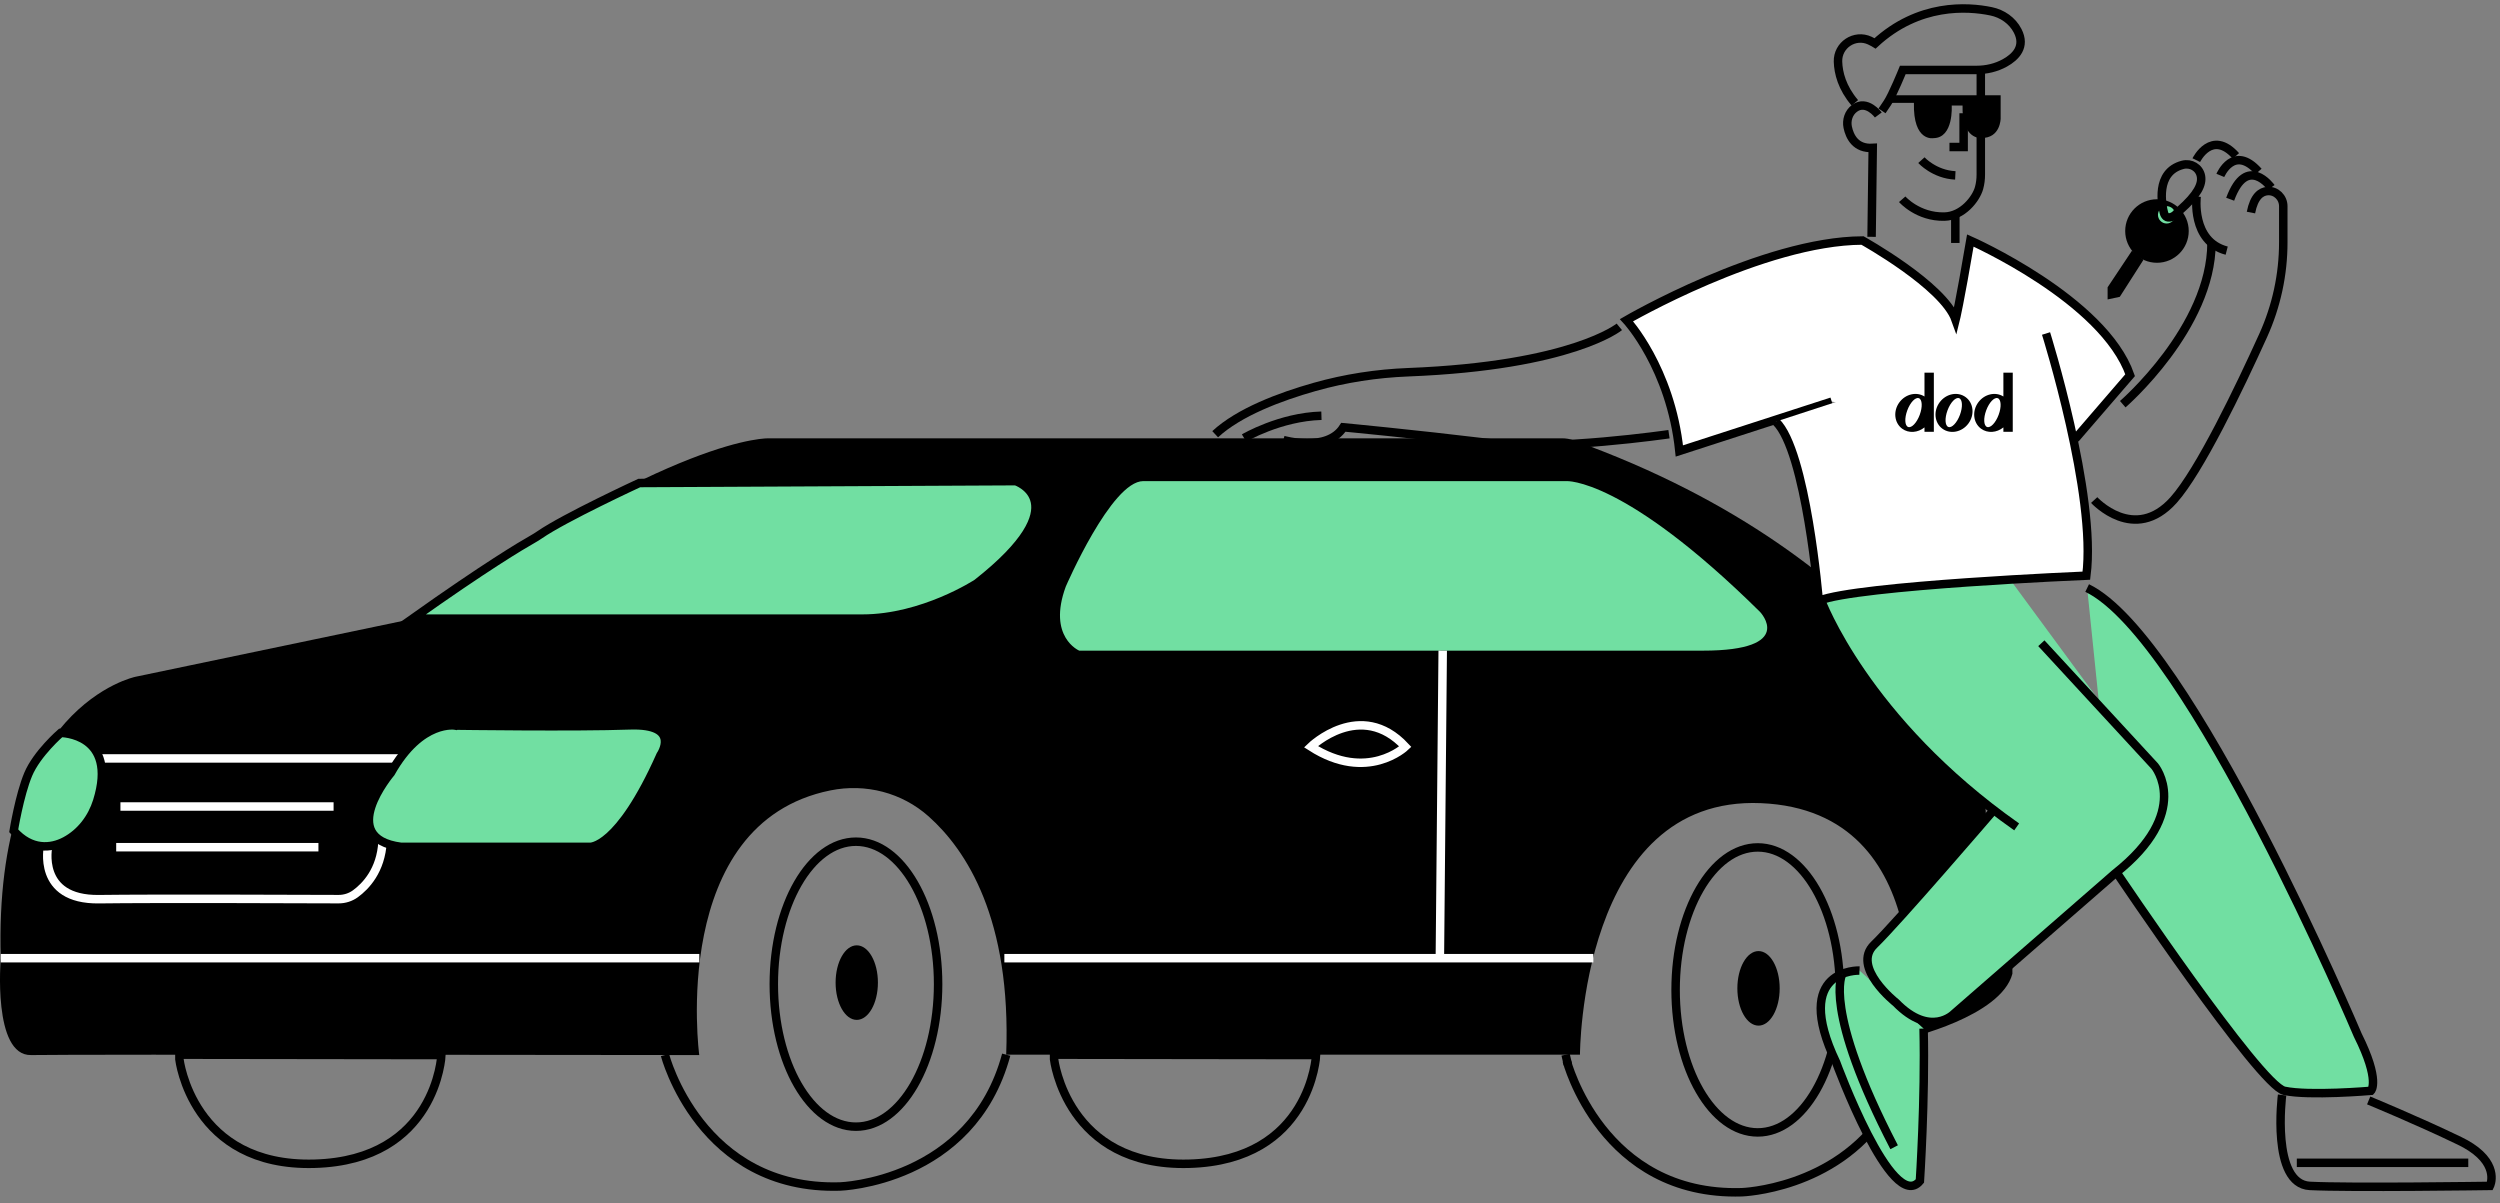 <svg width="295" height="142" viewBox="0 0 295 142" fill="none" xmlns="http://www.w3.org/2000/svg">
<rect x="0" y="0" width="295" height="142" fill="#808080" stroke="none"/>
<path d="M48.809 72.999L15.999 79.857C15.999 79.857 -0.801 83.239 0.091 113.066C0.091 113.066 -0.902 124.599 3.671 124.498C8.245 124.397 82.511 124.498 82.511 124.498C82.511 124.498 78.83 97.138 97.997 93.266C102.144 92.427 106.425 93.524 109.583 96.339C114.036 100.309 119.344 108.432 118.73 124.454H186.436C186.436 124.454 186.456 93.876 207.784 94.772C229.111 95.668 225.084 122.512 225.084 122.512C225.084 122.512 236.121 119.975 237.463 114.905V102.228C237.463 102.228 233.735 103.023 234.332 91.688C234.332 91.688 224.692 65.918 185.651 51.946C185.235 51.799 184.796 51.722 184.356 51.722H90.772C90.772 51.722 79.837 51.124 48.816 72.999H48.809Z" fill="black"/>
<path d="M225.138 113.066C225.138 113.066 235.023 112.965 237.46 108.392" stroke="black" stroke-miterlimit="10"/>
<path d="M21.17 124.995C21.17 124.995 22.64 137.708 37.078 137.323C51.517 136.937 52.091 124.498 52.091 124.498L21.17 124.454V124.995Z" stroke="black" stroke-miterlimit="10"/>
<path d="M124.381 124.995C124.381 124.995 125.85 137.708 140.289 137.323C154.727 136.937 155.301 124.498 155.301 124.498L124.381 124.454V124.995Z" stroke="black" stroke-miterlimit="10"/>
<path d="M0.091 113.066H82.521" stroke="white" stroke-miterlimit="10"/>
<path d="M118.515 113.066H188.017" stroke="white" stroke-miterlimit="10"/>
<path d="M48.678 72.998H101.768C108.925 72.998 115.291 68.824 115.291 68.824C127.421 59.281 119.864 56.775 119.864 56.775L75.434 56.996C75.434 56.996 66.603 61.083 63.674 63.11C63.408 63.294 63.133 63.462 62.855 63.62C61.536 64.365 57.328 66.865 48.678 72.998Z" fill="#71DFA2" stroke="black" stroke-miterlimit="10"/>
<path d="M134.907 56.771H184.816C184.816 56.771 191.577 56.295 207.683 72.203C207.683 72.203 212.059 76.777 200.922 76.777H127.35C127.35 76.777 123.572 75.186 125.76 69.22C125.76 69.22 131.128 56.771 134.907 56.771Z" fill="#71DFA2"/>
<path d="M169.904 113.066L170.24 76.777" stroke="white" stroke-miterlimit="10"/>
<path d="M5.681 99.849C5.681 99.849 4.285 106.204 11.684 106.104C18.187 106.016 35.8 106.083 39.964 106.1C40.672 106.1 41.36 105.882 41.934 105.466C43.142 104.587 44.953 102.718 45.141 99.319L47.205 89.494H11.402L5.681 99.849Z" stroke="white" stroke-miterlimit="10"/>
<path d="M14.211 95.168H39.363" stroke="white" stroke-miterlimit="10"/>
<path d="M13.711 99.97H37.575" stroke="white" stroke-miterlimit="10"/>
<path d="M154.69 88.108C154.69 88.108 160.556 82.441 165.827 88.108C165.827 88.108 161.354 92.383 154.69 88.108Z" stroke="white" stroke-miterlimit="10"/>
<path d="M78.468 124.498C78.468 124.498 82.612 140.503 99.117 140.007C99.117 140.007 114.683 139.524 118.733 124.454" stroke="black" stroke-miterlimit="10"/>
<path d="M101.097 120.347C102.476 120.347 103.594 118.378 103.594 115.948C103.594 113.519 102.476 111.549 101.097 111.549C99.718 111.549 98.601 113.519 98.601 115.948C98.601 118.378 99.718 120.347 101.097 120.347Z" fill="black"/>
<path d="M101.003 132.947C106.357 132.947 110.697 125.419 110.697 116.133C110.697 106.847 106.357 99.319 101.003 99.319C95.649 99.319 91.309 106.847 91.309 116.133C91.309 125.419 95.649 132.947 101.003 132.947Z" stroke="black" stroke-miterlimit="10"/>
<path d="M184.876 125.176C184.876 125.176 189.02 141.181 205.526 140.685C205.526 140.685 216.508 140.342 222.424 131.303C223.977 128.927 224.843 126.169 225.028 123.334L225.081 122.508" stroke="black" stroke-miterlimit="10"/>
<path d="M207.505 121.025C208.884 121.025 210.002 119.056 210.002 116.626C210.002 114.197 208.884 112.227 207.505 112.227C206.126 112.227 205.009 114.197 205.009 116.626C205.009 119.056 206.126 121.025 207.505 121.025Z" fill="black"/>
<path d="M207.415 133.625C212.768 133.625 217.109 126.097 217.109 116.811C217.109 107.524 212.768 99.996 207.415 99.996C202.061 99.996 197.721 107.524 197.721 116.811C197.721 126.097 202.061 133.625 207.415 133.625Z" stroke="black" stroke-miterlimit="10"/>
<path d="M185.01 125.625L184.742 124.454" stroke="black" stroke-miterlimit="10"/>
<path d="M1.617 98.035C3.664 100.334 5.987 100.147 7.684 99.245C9.527 98.262 10.842 96.527 11.466 94.534C13.976 86.497 7.162 86.483 7.162 86.483C7.162 86.483 4.359 88.913 3.329 91.37C2.299 93.826 1.617 98.035 1.617 98.035Z" fill="#71DFA2" stroke="black" stroke-miterlimit="10"/>
<path d="M53.778 85.625C53.778 85.625 49.702 84.83 46.124 91.192C46.124 91.192 39.561 98.923 47.319 99.929H69.589C69.589 99.929 72.968 100.272 77.941 89.105C77.941 89.105 80.525 85.363 74.263 85.592C68.002 85.82 53.782 85.622 53.782 85.622L53.778 85.625Z" fill="#71DFA2" stroke="black" stroke-miterlimit="10"/>
<path d="M249.731 102.916C249.731 102.916 266.634 128.087 269.552 128.715C272.474 129.343 279.775 128.715 279.775 128.715C279.775 128.715 280.922 127.566 278.209 122.133C278.209 122.133 258.388 75.234 246.284 69.387" fill="#71DFA2"/>
<path d="M249.731 102.916C249.731 102.916 266.634 128.087 269.552 128.715C272.474 129.343 279.775 128.715 279.775 128.715C279.775 128.715 280.922 127.566 278.209 122.133C278.209 122.133 258.388 75.234 246.284 69.387" stroke="black" stroke-miterlimit="10"/>
<path d="M219.421 114.525C219.421 114.525 211.347 114.22 216.662 125.357C216.662 125.357 223.252 143.342 226.548 139.356C226.548 139.356 227.185 129.649 226.984 121.371" fill="#71DFA2"/>
<path d="M219.421 114.525C219.421 114.525 211.347 114.22 216.662 125.357C216.662 125.357 223.252 143.342 226.548 139.356C226.548 139.356 227.185 129.649 226.984 121.371" stroke="black" stroke-miterlimit="10"/>
<path d="M217.387 114.915C217.387 114.915 215.028 119.025 223.507 135.373L217.387 114.915Z" fill="#71DFA2"/>
<path d="M217.387 114.915C217.387 114.915 215.028 119.025 223.507 135.373" stroke="black" stroke-miterlimit="10"/>
<path d="M269.286 129.209C269.286 129.209 267.957 139.695 272.558 139.937C277.154 140.178 293.811 139.937 293.811 139.937C293.811 139.937 294.965 137.604 291.57 135.373C291.187 135.121 290.744 134.87 290.234 134.625C285.228 132.206 279.503 129.853 279.503 129.853" stroke="black" stroke-miterlimit="10"/>
<path d="M271.024 137.212H291.257" stroke="black" stroke-miterlimit="10"/>
<path d="M191.08 38.568C191.08 38.568 185.514 43.168 166.166 43.923C162.435 44.071 158.73 44.638 155.137 45.655C151.043 46.812 146.211 48.628 143.389 51.238" stroke="black" stroke-miterlimit="10"/>
<path d="M151.432 51.92C151.432 51.92 156.61 53.419 158.516 50.42C158.516 50.42 166.552 51.175 175.82 52.292C183.45 53.211 196.939 51.235 196.939 51.235" stroke="black" stroke-miterlimit="10"/>
<path d="M146.798 51.685C146.798 51.685 151.023 49.195 155.929 49.057" stroke="black" stroke-miterlimit="10"/>
<path d="M247.113 59.006C247.113 59.006 251.848 64.184 256.481 59.006C259.552 55.574 264.239 45.799 267.051 39.595C268.618 36.139 269.427 32.391 269.427 28.596V24.331C269.427 23.314 268.581 22.469 267.568 22.546C266.789 22.606 265.981 23.18 265.612 25.082" stroke="black" stroke-miterlimit="10"/>
<path d="M259.206 23.173C259.206 23.173 258.525 28.488 262.749 29.576" stroke="black" stroke-miterlimit="10"/>
<path d="M250.485 47.695C250.485 47.695 260.937 38.662 260.958 28.67" stroke="black" stroke-miterlimit="10"/>
<path d="M267.994 22.123C267.994 22.123 265.132 18.13 263.159 23.512" stroke="black" stroke-miterlimit="10"/>
<path d="M261.998 20.7C261.998 20.7 263.565 16.972 266.494 20.244" stroke="black" stroke-miterlimit="10"/>
<path d="M259.162 18.898C259.162 18.898 260.974 15.201 263.837 18.402" stroke="black" stroke-miterlimit="10"/>
<path d="M221.642 13.567C221.642 13.567 220.269 11.711 218.83 12.785C218.145 13.295 217.857 14.181 218.031 15.016C218.26 16.104 218.944 17.58 220.984 17.452L220.847 27.945" stroke="black" stroke-miterlimit="10"/>
<path d="M233.735 8.235V20.603C233.735 21.14 233.671 21.677 233.527 22.194C233.171 23.465 231.587 25.512 229.433 25.559C226.299 25.626 224.46 23.512 224.46 23.512" stroke="black" stroke-miterlimit="10"/>
<path d="M230.728 28.669V25.28" stroke="black" stroke-miterlimit="10"/>
<path d="M231.708 13.362V17.348H230.037" stroke="black" stroke-miterlimit="10"/>
<path d="M226.725 18.898C226.725 18.898 228.242 20.576 230.728 20.697" stroke="black" stroke-miterlimit="10"/>
<path d="M218.873 12.137C217.357 10.355 216.924 8.607 216.884 7.275C216.823 5.312 218.857 3.963 220.638 4.792C221.014 4.967 221.259 5.121 221.259 5.121C226.413 0.363 232.181 0.762 234.943 1.333C236.278 1.608 237.459 2.427 238.083 3.638C239.046 5.504 237.852 6.712 236.577 7.42C235.557 7.987 234.399 8.255 233.235 8.255H224.531C224.531 8.255 223.329 11.218 222.715 12.137L222.078 13.084" stroke="black" stroke-miterlimit="10"/>
<path d="M223.209 11.241H236.077V13.976C236.077 13.976 236.077 16.315 233.789 16.285C233.789 16.285 231.477 16.533 231.581 12.453H230.302C230.302 12.453 230.557 16.274 228.155 16.301C228.155 16.301 225.729 16.788 225.843 12.137H222.712L223.205 11.245L223.209 11.241Z" fill="black"/>
<path d="M254.522 31.008C256.592 31.008 258.27 29.33 258.27 27.26C258.27 25.19 256.592 23.512 254.522 23.512C252.452 23.512 250.774 25.19 250.774 27.26C250.774 29.33 252.452 31.008 254.522 31.008Z" fill="black"/>
<path d="M251.576 29.576L248.697 33.901V35.334L250.136 35.025L252.931 30.653L251.576 29.576Z" fill="black"/>
<path d="M255.663 26.375C256.228 26.375 256.686 25.916 256.686 25.351C256.686 24.786 256.228 24.328 255.663 24.328C255.097 24.328 254.639 24.786 254.639 25.351C254.639 25.916 255.097 26.375 255.663 26.375Z" fill="#71DFA2"/>
<path d="M257.23 24.807C259.3 22.979 259.907 21.747 259.709 20.757C259.511 19.767 258.518 19.2 257.555 19.452C254.284 20.308 255.119 24.254 255.344 25.116C255.388 25.291 255.478 25.452 255.616 25.566C255.834 25.75 256.478 25.7 256.958 25.046" stroke="black" stroke-miterlimit="10"/>
<path d="M214.679 70.267L237.043 68.187L252.928 89.786L237.859 96.909C237.859 96.909 220.179 85.776 214.676 70.264L214.679 70.267Z" fill="#71DFA2"/>
<path d="M240.879 75.901L254.264 90.41C254.264 90.41 258.76 95.826 249.563 103.08L230.557 119.636C230.557 119.636 227.799 122.498 223.712 118.307C223.712 118.307 218.397 114.116 221.159 111.462C223.917 108.805 235.057 95.829 235.057 95.829" fill="#71DFA2"/>
<path d="M240.879 75.901L254.264 90.41C254.264 90.41 258.76 95.826 249.563 103.08L230.557 119.636C230.557 119.636 227.799 122.498 223.712 118.307C223.712 118.307 218.397 114.116 221.159 111.462C223.917 108.805 235.057 95.829 235.057 95.829" stroke="black" stroke-miterlimit="10"/>
<path d="M214.864 70.773C214.864 70.773 220.077 84.994 237.967 97.573L214.864 70.773Z" fill="#71DFA2"/>
<path d="M214.864 70.773C214.864 70.773 220.077 84.994 237.967 97.573" stroke="black" stroke-miterlimit="10"/>
<path d="M216.149 47.39L212.736 48.495L209.324 49.601L198.164 53.215C197.14 43.403 191.929 37.783 191.929 37.783C191.929 37.783 208.022 28.431 219.776 28.381C219.776 28.381 229.329 33.696 230.762 37.733C230.762 37.733 231.222 35.894 232.5 28.381C232.5 28.381 248.237 35.33 251.354 44.272L244.882 51.779" fill="white"/>
<path d="M216.149 47.39L212.736 48.495L209.324 49.601L198.164 53.215C197.14 43.403 191.929 37.783 191.929 37.783C191.929 37.783 208.022 28.431 219.776 28.381C219.776 28.381 229.329 33.696 230.762 37.733C230.762 37.733 231.222 35.894 232.5 28.381C232.5 28.381 248.237 35.33 251.354 44.272L244.882 51.779" stroke="black" stroke-miterlimit="10"/>
<path d="M241.433 39.352C241.433 39.352 247.418 58.426 246.19 67.928C246.19 67.928 219.212 69.052 214.615 70.891C214.615 70.891 213.147 53.188 209.55 49.749" fill="white"/>
<path d="M241.433 39.352C241.433 39.352 247.418 58.426 246.19 67.928C246.19 67.928 219.212 69.052 214.615 70.891C214.615 70.891 213.147 53.188 209.55 49.749" stroke="black" stroke-miterlimit="10"/>
<path d="M231.95 46.865C231.013 46.173 229.638 46.445 228.878 47.472C228.118 48.499 228.26 49.892 229.198 50.583C230.134 51.274 231.51 51.002 232.27 49.976C233.03 48.949 232.887 47.556 231.95 46.865ZM231.272 48.957C230.922 49.894 230.311 50.532 229.908 50.382C229.504 50.232 229.46 49.351 229.81 48.413C230.16 47.476 230.771 46.837 231.175 46.987C231.578 47.138 231.622 48.02 231.272 48.957Z" fill="black"/>
<path d="M227.089 43.973V46.787C226.158 46.197 224.861 46.487 224.131 47.472C223.371 48.499 223.514 49.892 224.451 50.584C225.229 51.157 226.31 51.067 227.089 50.432V50.95H228.194V43.973H227.089ZM226.526 48.957C226.176 49.895 225.565 50.533 225.161 50.383C224.757 50.232 224.714 49.351 225.064 48.413C225.413 47.476 226.024 46.838 226.428 46.988C226.832 47.138 226.875 48.02 226.526 48.957Z" fill="black"/>
<path d="M236.4 43.973V46.787C235.469 46.197 234.172 46.487 233.442 47.472C232.682 48.499 232.826 49.892 233.762 50.584C234.54 51.157 235.621 51.067 236.4 50.432V50.95H237.505V43.973H236.4ZM235.837 48.957C235.487 49.895 234.876 50.533 234.472 50.383C234.068 50.232 234.025 49.351 234.375 48.413C234.724 47.476 235.335 46.838 235.739 46.988C236.143 47.138 236.187 48.02 235.837 48.957Z" fill="black"/>
</svg>
